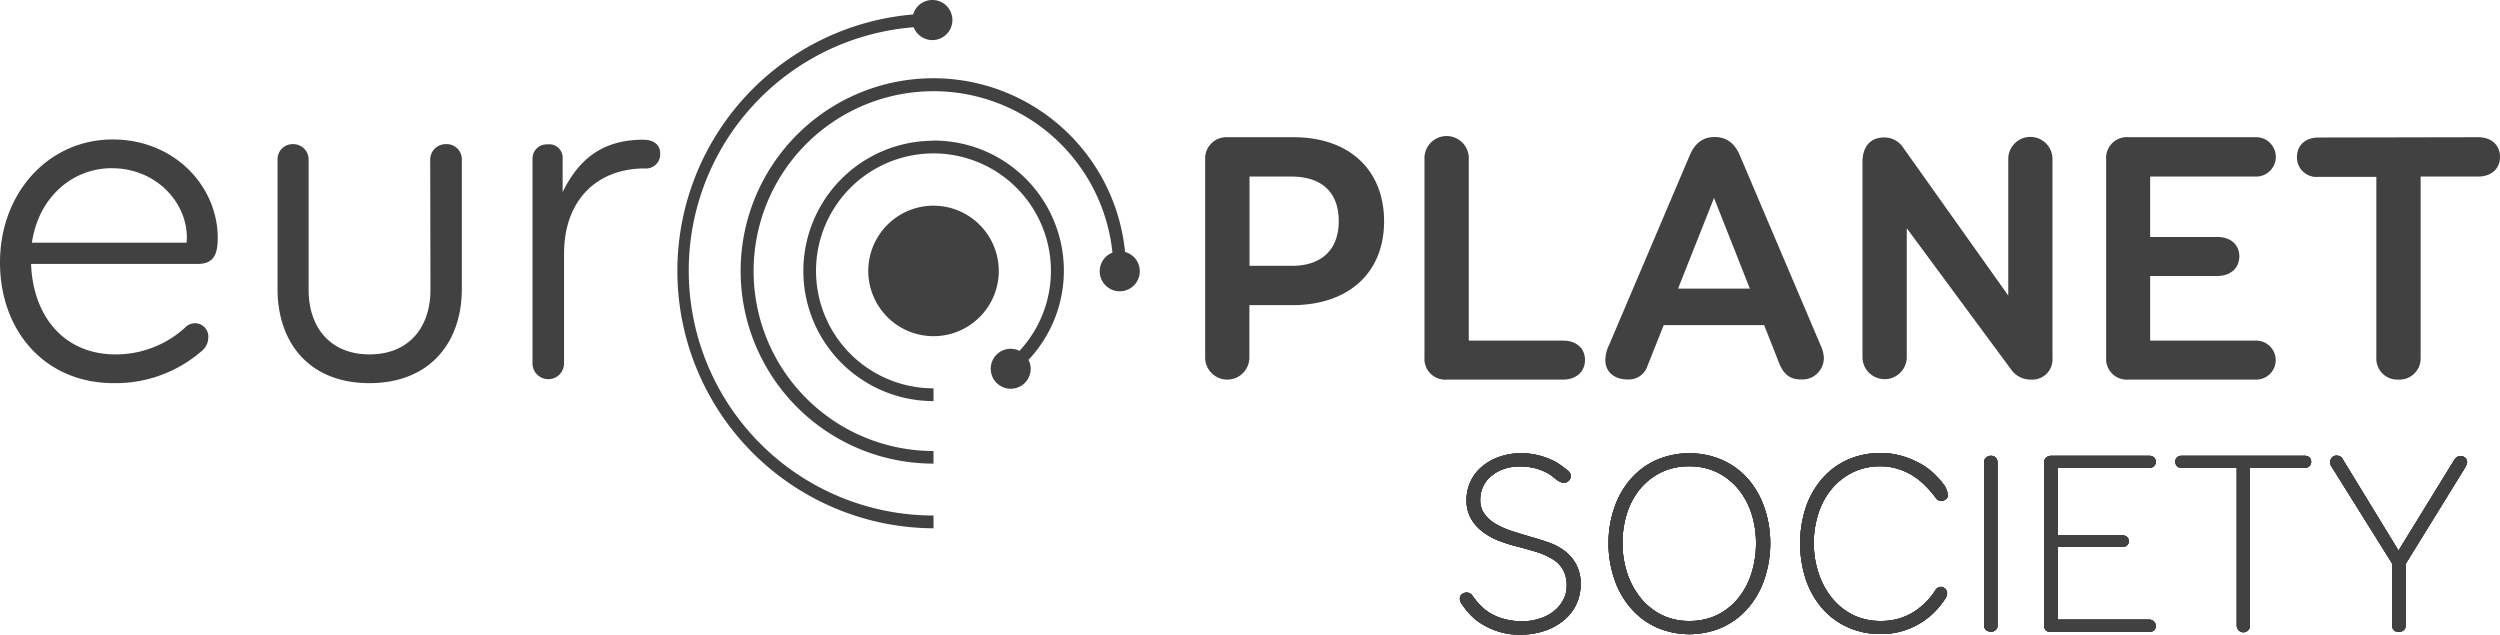 <svg xmlns="http://www.w3.org/2000/svg" viewBox="0 0 410.38 104.176" version="1.1" id="svg92" width="410.38" height="104.176">
  
  <defs id="defs4">
    <style id="style2">.a{fill:#fff;}.b{fill:#414142;}</style>
  </defs>
  <title id="title6">Europlanet_Society_light</title>
  <path class="b" d="m 5.1,43.323 c 0.31,8.58 5.41,14.85 13.85,14.85 a 16.84,16.84 0 0 0 11.53,-4.49 2.19,2.19 0 0 1 3.71,1.78 2.86,2.86 0 0 1 -1,2.09 21.52,21.52 0 0 1 -14.54,5.34 c -11.22,0 -18.65,-8.51 -18.65,-19.81 0,-11.52 8.05,-20.19 18.49,-20.19 10.14,0 17.25,7.66 17.25,16.17 0,2.48 -0.54,4.26 -3.24,4.26 z m 0.16,-3.49 h 25.37 c 0.54,-6 -4.56,-12.14 -12.15,-12.22 -6.42,-0.08 -12.14,4.64 -13.24,12.22 z" id="path10" style="fill:#414142"></path>
  <path class="b" d="m 70.62,26.143 a 2.54,2.54 0 0 1 2.64,-2.48 2.47,2.47 0 0 1 2.55,2.48 v 21.28 c 0,8.89 -5.34,15.47 -15.17,15.47 -9.83,0 -15.08,-6.58 -15.08,-15.47 v -21.28 a 2.47,2.47 0 0 1 2.55,-2.48 2.51,2.51 0 0 1 2.55,2.48 v 21.43 c 0,6.19 3.56,10.6 10,10.6 6.44,0 10,-4.41 10,-10.6 z" id="path12" style="fill:#414142"></path>
  <path class="b" d="m 87.41,26.033 a 2.32,2.32 0 0 1 2.47,-2.33 2.2,2.2 0 0 1 2.48,2.33 v 5.49 c 2.55,-5.18 6.34,-8.59 13.23,-8.59 1.85,0 2.78,0.93 2.78,2.25 a 2.33,2.33 0 0 1 -2.55,2.47 c -7.81,0 -13.23,5.18 -13.23,14 v 18 a 2.59,2.59 0 0 1 -5.18,0 z" id="path14" style="fill:#414142"></path>
  <path class="b" d="m 212.32,22.523 c 9.17,0 14.88,5.37 14.88,13.79 0,8.59 -5.94,13.78 -15.11,13.78 h -7 v 8.59 a 3.63,3.63 0 0 1 -7.26,0 v -32.52 a 3.48,3.48 0 0 1 3.63,-3.64 z m -0.23,21.11 c 5.08,0 7.67,-2.88 7.67,-7.32 0,-4.73 -2.77,-7.33 -7.79,-7.33 h -6.86 v 14.65 z" id="path16" style="fill:#414142"></path>
  <path class="b" d="m 237.52,62.313 a 3.41,3.41 0 0 1 -3.69,-3.63 v -32.52 a 3.64,3.64 0 1 1 7.27,0 v 29.75 h 15.51 c 2.08,0 3.57,1.21 3.57,3.17 0,1.96 -1.49,3.23 -3.57,3.23 z" id="path18" style="fill:#414142"></path>
  <path class="b" d="M 289.59,53.373 H 273.1 l -2.65,6.66 a 3.22,3.22 0 0 1 -3.35,2.25 c -2.13,0 -3.58,-1.27 -3.58,-3.17 a 5.89,5.89 0 0 1 0.64,-2.54 l 13.14,-30.9 c 0.81,-2 2.08,-3.18 4.16,-3.18 2.08,0 3.4,1.16 4.21,3.18 l 13.14,30.9 a 5.56,5.56 0 0 1 0.58,2.19 3.53,3.53 0 0 1 -3.81,3.52 c -1.78,0 -2.82,-0.86 -3.57,-2.77 z m -14.13,-6 h 11.78 l -5.88,-14.88 z" id="path20" style="fill:#414142"></path>
  <path class="b" d="m 329.66,26.103 a 3.63,3.63 0 0 1 7.26,0 v 32.69 a 3.31,3.31 0 0 1 -3.45,3.52 3.92,3.92 0 0 1 -3.35,-1.67 L 313,37.463 v 21.33 a 3.64,3.64 0 0 1 -7.27,0 v -32.23 c 0,-2.13 1,-4 3.58,-4 a 3.69,3.69 0 0 1 3.11,1.68 l 17.24,24.27 z" id="path22" style="fill:#414142"></path>
  <path class="b" d="m 370.36,55.913 a 3.2,3.2 0 1 1 0,6.4 h -21 a 3.39,3.39 0 0 1 -3.63,-3.63 v -32.52 a 3.4,3.4 0 0 1 3.68,-3.64 h 20.94 a 3.23,3.23 0 1 1 0,6.46 h -17.4 v 9.92 h 11.07 c 2.08,0 3.57,1.21 3.57,3.17 0,1.96 -1.49,3.23 -3.57,3.23 h -11.07 v 10.61 z" id="path24" style="fill:#414142"></path>
  <path class="b" d="m 406.8,22.523 c 2.08,0 3.58,1.22 3.58,3.23 0,2.01 -1.5,3.23 -3.58,3.23 h -9.45 v 29.7 a 3.48,3.48 0 0 1 -3.64,3.63 3.45,3.45 0 0 1 -3.63,-3.63 v -29.65 h -9.51 a 3.2,3.2 0 0 1 -3.52,-3.23 c 0,-2 1.44,-3.23 3.52,-3.23 z" id="path26" style="fill:#414142"></path>
  <path class="b" d="m 153.24,33.763 a 10.71,10.71 0 1 0 10.71,10.71 10.72,10.72 0 0 0 -10.71,-10.71 z" id="path28" style="fill:#414142"></path>
  <path class="b" d="m 153.24,23.103 a 21.37,21.37 0 0 0 0,42.74 v -2.1 a 19.28,19.28 0 1 1 14.11,-6.15 3.32,3.32 0 0 0 -1.44,-0.34 3.28,3.28 0 1 0 3.28,3.28 3.25,3.25 0 0 0 -0.36,-1.46 21.36,21.36 0 0 0 -15.59,-36 z" id="path30" style="fill:#414142"></path>
  <path class="b" d="m 113.06,44.473 a 40.06,40.06 0 0 1 36.92,-40 3.29,3.29 0 1 0 -0.09,-2.1 42.25,42.25 0 0 0 3.35,84.35 v -2.1 a 40.19,40.19 0 0 1 -40.18,-40.15 z" id="path32" style="fill:#414142"></path>
  <path class="b" d="m 184.68,41.333 a 31.63,31.63 0 1 0 -31.44,34.77 v -2.07 a 29.53,29.53 0 1 1 29.37,-32.57 3.29,3.29 0 1 0 2.1,-0.1 z" id="path34" style="fill:#414142"></path>
  <path class="b" d="m 252.79,101.523 a 7.09,7.09 0 0 0 2.3,-1.21 5.72,5.72 0 0 0 1.52,-1.84 4.76,4.76 0 0 0 0.57,-2.28 5.31,5.31 0 0 0 -0.57,-2.61 4.88,4.88 0 0 0 -1.65,-1.74 11.27,11.27 0 0 0 -2.65,-1.21 c -1.05,-0.33 -2.24,-0.67 -3.58,-1 -0.75,-0.2 -1.59,-0.46 -2.51,-0.8 a 10.56,10.56 0 0 1 -2.61,-1.38 7.44,7.44 0 0 1 -2.05,-2.17 5.9,5.9 0 0 1 -0.82,-3.22 7,7 0 0 1 0.69,-3.1 7.15,7.15 0 0 1 1.91,-2.42 8.78,8.78 0 0 1 2.84,-1.57 10.44,10.44 0 0 1 3.47,-0.57 11.46,11.46 0 0 1 2.8,0.32 12.54,12.54 0 0 1 2.2,0.75 8.9,8.9 0 0 1 1.59,0.92 l 1,0.77 a 1.12,1.12 0 0 1 0.59,1 1,1 0 0 1 -0.34,0.77 1,1 0 0 1 -0.71,0.31 1.4,1.4 0 0 1 -0.62,-0.12 l -0.46,-0.25 c -0.2,-0.14 -0.46,-0.35 -0.78,-0.61 a 6.33,6.33 0 0 0 -1.21,-0.77 8.67,8.67 0 0 0 -1.78,-0.65 10,10 0 0 0 -2.47,-0.27 7.55,7.55 0 0 0 -2.69,0.44 6.35,6.35 0 0 0 -2.05,1.19 5,5 0 0 0 -1.3,1.73 5.1,5.1 0 0 0 -0.44,2.07 3.86,3.86 0 0 0 0.67,2.32 6.09,6.09 0 0 0 1.8,1.64 13.6,13.6 0 0 0 2.65,1.19 c 1,0.33 2.1,0.65 3.25,1 0.89,0.25 1.81,0.54 2.76,0.86 a 9.63,9.63 0 0 1 2.61,1.34 6.52,6.52 0 0 1 2.74,5.66 7.51,7.51 0 0 1 -2.57,5.65 9.9,9.9 0 0 1 -3.14,1.82 12.16,12.16 0 0 1 -4.24,0.69 11.13,11.13 0 0 1 -3.68,-0.55 12.49,12.49 0 0 1 -2.77,-1.31 9.83,9.83 0 0 1 -1.9,-1.61 12.64,12.64 0 0 1 -1.11,-1.43 2.27,2.27 0 0 1 -0.29,-0.48 1.27,1.27 0 0 1 -0.12,-0.52 0.85,0.85 0 0 1 0.35,-0.73 1.2,1.2 0 0 1 0.73,-0.27 1.13,1.13 0 0 1 1,0.54 14.17,14.17 0 0 0 1.13,1.4 8.36,8.36 0 0 0 1.64,1.36 9.07,9.07 0 0 0 2.3,1 11,11 0 0 0 3.17,0.41 8.86,8.86 0 0 0 2.83,-0.46 z" id="path36" style="fill:#414142"></path>
  <path class="b" d="m 282.67,75.493 a 12.28,12.28 0 0 1 4.2,3.05 14,14 0 0 1 2.72,4.69 17.71,17.71 0 0 1 1,5.94 18.06,18.06 0 0 1 -1,6 14.08,14.08 0 0 1 -2.72,4.72 12.29,12.29 0 0 1 -4.2,3.1 13.52,13.52 0 0 1 -10.73,0 12.4,12.4 0 0 1 -4.18,-3.1 14.08,14.08 0 0 1 -2.72,-4.72 18.06,18.06 0 0 1 -1,-6 17.71,17.71 0 0 1 1,-5.94 14,14 0 0 1 2.72,-4.69 12.4,12.4 0 0 1 4.18,-3.05 13.75,13.75 0 0 1 10.73,0 z m -10,2.05 a 10.55,10.55 0 0 0 -3.45,2.72 12,12 0 0 0 -2.15,4 16,16 0 0 0 -0.73,4.9 15.58,15.58 0 0 0 0.77,4.91 12.92,12.92 0 0 0 2.2,4.08 10.46,10.46 0 0 0 3.45,2.78 9.94,9.94 0 0 0 4.54,1 10.19,10.19 0 0 0 4.62,-1 10.46,10.46 0 0 0 3.45,-2.78 12.24,12.24 0 0 0 2.15,-4.08 16.16,16.16 0 0 0 0.73,-4.91 15.76,15.76 0 0 0 -0.75,-4.9 12.2,12.2 0 0 0 -2.17,-4 10.55,10.55 0 0 0 -3.45,-2.72 10.2,10.2 0 0 0 -4.58,-1 10.33,10.33 0 0 0 -4.63,1 z" id="path38" style="fill:#414142"></path>
  <path class="b" d="m 316.17,79.863 a 11.36,11.36 0 0 0 -2,-1.67 10.56,10.56 0 0 0 -2.51,-1.19 9.48,9.48 0 0 0 -3,-0.46 10.09,10.09 0 0 0 -4.54,1 10.55,10.55 0 0 0 -3.45,2.72 12,12 0 0 0 -2.17,4 15.47,15.47 0 0 0 -0.76,4.9 15.3,15.3 0 0 0 0.78,4.91 12.7,12.7 0 0 0 2.19,4.08 10.46,10.46 0 0 0 3.45,2.78 10.08,10.08 0 0 0 4.58,1 9.93,9.93 0 0 0 5.15,-1.33 11.55,11.55 0 0 0 3.76,-3.64 1.16,1.16 0 0 1 0.92,-0.63 1.08,1.08 0 0 1 0.71,0.29 1,1 0 0 1 0.34,0.76 1.4,1.4 0 0 1 -0.07,0.41 1.64,1.64 0 0 1 -0.27,0.55 18.4,18.4 0 0 1 -1.25,1.61 11.59,11.59 0 0 1 -2.14,1.9 12.76,12.76 0 0 1 -3.09,1.57 12.24,12.24 0 0 1 -4.14,0.65 12.8,12.8 0 0 1 -5.25,-1.07 12.17,12.17 0 0 1 -4.16,-3 14.12,14.12 0 0 1 -2.76,-4.71 19.07,19.07 0 0 1 0,-12.19 14.28,14.28 0 0 1 2.76,-4.68 12,12 0 0 1 4.16,-3 13,13 0 0 1 5.25,-1.05 12.17,12.17 0 0 1 3.64,0.51 14.49,14.49 0 0 1 2.93,1.23 11.24,11.24 0 0 1 2.19,1.59 13,13 0 0 1 1.44,1.57 3.7,3.7 0 0 1 0.88,1.92 0.87,0.87 0 0 1 -0.33,0.77 1.13,1.13 0 0 1 -0.67,0.23 1,1 0 0 1 -1,-0.5 15.31,15.31 0 0 0 -1.57,-1.83 z" id="path40" style="fill:#414142"></path>
  <path class="b" d="m 326,75.143 a 1.1,1.1 0 0 1 0.81,-0.32 1,1 0 0 1 0.8,0.32 1.08,1.08 0 0 1 0.29,0.77 v 26.68 a 1,1 0 0 1 -1.09,1.09 1.16,1.16 0 0 1 -0.81,-0.29 1,1 0 0 1 -0.31,-0.8 v -26.68 a 1,1 0 0 1 0.31,-0.77 z" id="path42" style="fill:#414142"></path>
  <path class="b" d="m 353.58,102.033 a 1,1 0 0 1 0.29,0.74 0.91,0.91 0 0 1 -0.29,0.69 1.08,1.08 0 0 1 -0.75,0.27 h -16.15 c -0.75,0 -1.13,-0.36 -1.13,-1.09 v -26.73 a 1,1 0 0 1 0.32,-0.77 1.15,1.15 0 0 1 0.86,-0.32 h 16.1 a 1.08,1.08 0 0 1 0.75,0.27 0.91,0.91 0 0 1 0.29,0.69 1,1 0 0 1 -0.29,0.74 1.08,1.08 0 0 1 -0.75,0.27 h -15.06 v 11.08 h 10.58 a 1.2,1.2 0 0 1 0.78,0.25 0.86,0.86 0 0 1 0.31,0.71 0.84,0.84 0 0 1 -0.31,0.71 1.2,1.2 0 0 1 -0.78,0.25 h -10.58 v 11.92 h 15.06 a 1.08,1.08 0 0 1 0.75,0.32 z" id="path44" style="fill:#414142"></path>
  <path class="b" d="m 379.09,75.093 a 0.88,0.88 0 0 1 0.29,0.69 1,1 0 0 1 -0.29,0.74 1.06,1.06 0 0 1 -0.75,0.27 h -9 v 25.8 a 1.09,1.09 0 1 1 -2.17,0 v -25.8 h -9.07 a 1,1 0 0 1 -0.74,-0.27 1,1 0 0 1 -0.27,-0.74 0.93,0.93 0 0 1 0.27,-0.69 1,1 0 0 1 0.74,-0.27 h 20.24 a 1.06,1.06 0 0 1 0.75,0.27 z" id="path46" style="fill:#414142"></path>
  <path class="b" d="m 403.33,75.033 a 0.81,0.81 0 0 1 0.56,-0.17 1.2,1.2 0 0 1 0.76,0.27 0.85,0.85 0 0 1 0.33,0.69 1.06,1.06 0 0 1 -0.08,0.4 c -0.06,0.13 -0.12,0.26 -0.17,0.4 l -9.83,15.93 v 10.08 a 1,1 0 0 1 -0.31,0.8 1.17,1.17 0 0 1 -0.82,0.29 1,1 0 0 1 -1.09,-1.09 v -10.12 l -10,-16 a 1.36,1.36 0 0 1 -0.17,-0.67 1.11,1.11 0 0 1 0.27,-0.71 0.94,0.94 0 0 1 0.78,-0.34 1.24,1.24 0 0 1 0.56,0.13 0.9,0.9 0 0 1 0.44,0.46 l 9.16,15 9.16,-14.89 a 2.23,2.23 0 0 1 0.45,-0.46 z" id="path48" style="fill:#414142"></path>
  <path class="b" d="m 252.79,101.523 a 7.09,7.09 0 0 0 2.3,-1.21 5.72,5.72 0 0 0 1.52,-1.84 4.76,4.76 0 0 0 0.57,-2.28 5.31,5.31 0 0 0 -0.57,-2.61 4.88,4.88 0 0 0 -1.65,-1.74 11.27,11.27 0 0 0 -2.65,-1.21 c -1.05,-0.33 -2.24,-0.67 -3.58,-1 -0.75,-0.2 -1.59,-0.46 -2.51,-0.8 a 10.56,10.56 0 0 1 -2.61,-1.38 7.44,7.44 0 0 1 -2.05,-2.17 5.9,5.9 0 0 1 -0.82,-3.22 7,7 0 0 1 0.69,-3.1 7.15,7.15 0 0 1 1.91,-2.42 8.78,8.78 0 0 1 2.84,-1.57 10.44,10.44 0 0 1 3.47,-0.57 11.46,11.46 0 0 1 2.8,0.32 12.54,12.54 0 0 1 2.2,0.75 8.9,8.9 0 0 1 1.59,0.92 l 1,0.77 a 1.12,1.12 0 0 1 0.59,1 1,1 0 0 1 -0.34,0.77 1,1 0 0 1 -0.71,0.31 1.4,1.4 0 0 1 -0.62,-0.12 l -0.46,-0.25 c -0.2,-0.14 -0.46,-0.35 -0.78,-0.61 a 6.33,6.33 0 0 0 -1.21,-0.77 8.67,8.67 0 0 0 -1.78,-0.65 10,10 0 0 0 -2.47,-0.27 7.55,7.55 0 0 0 -2.69,0.44 6.35,6.35 0 0 0 -2.05,1.19 5,5 0 0 0 -1.3,1.73 5.1,5.1 0 0 0 -0.44,2.07 3.86,3.86 0 0 0 0.67,2.32 6.09,6.09 0 0 0 1.8,1.64 13.6,13.6 0 0 0 2.65,1.19 c 1,0.33 2.1,0.65 3.25,1 0.89,0.25 1.81,0.54 2.76,0.86 a 9.63,9.63 0 0 1 2.61,1.34 6.52,6.52 0 0 1 2.74,5.66 7.51,7.51 0 0 1 -2.57,5.65 9.9,9.9 0 0 1 -3.14,1.82 12.16,12.16 0 0 1 -4.24,0.69 11.13,11.13 0 0 1 -3.68,-0.55 12.49,12.49 0 0 1 -2.77,-1.31 9.83,9.83 0 0 1 -1.9,-1.61 12.64,12.64 0 0 1 -1.11,-1.43 2.27,2.27 0 0 1 -0.29,-0.48 1.27,1.27 0 0 1 -0.12,-0.52 0.85,0.85 0 0 1 0.35,-0.73 1.2,1.2 0 0 1 0.73,-0.27 1.13,1.13 0 0 1 1,0.54 14.17,14.17 0 0 0 1.13,1.4 8.36,8.36 0 0 0 1.64,1.36 9.07,9.07 0 0 0 2.3,1 11,11 0 0 0 3.17,0.41 8.86,8.86 0 0 0 2.83,-0.46 z" id="path50" style="fill:#414142"></path>
  <path class="b" d="m 282.67,75.493 a 12.28,12.28 0 0 1 4.2,3.05 14,14 0 0 1 2.72,4.69 17.71,17.71 0 0 1 1,5.94 18.06,18.06 0 0 1 -1,6 14.08,14.08 0 0 1 -2.72,4.72 12.29,12.29 0 0 1 -4.2,3.1 13.52,13.52 0 0 1 -10.73,0 12.4,12.4 0 0 1 -4.18,-3.1 14.08,14.08 0 0 1 -2.72,-4.72 18.06,18.06 0 0 1 -1,-6 17.71,17.71 0 0 1 1,-5.94 14,14 0 0 1 2.72,-4.69 12.4,12.4 0 0 1 4.18,-3.05 13.75,13.75 0 0 1 10.73,0 z m -10,2.05 a 10.55,10.55 0 0 0 -3.45,2.72 12,12 0 0 0 -2.15,4 16,16 0 0 0 -0.73,4.9 15.58,15.58 0 0 0 0.77,4.91 12.92,12.92 0 0 0 2.2,4.08 10.46,10.46 0 0 0 3.45,2.78 9.94,9.94 0 0 0 4.54,1 10.19,10.19 0 0 0 4.62,-1 10.46,10.46 0 0 0 3.45,-2.78 12.24,12.24 0 0 0 2.15,-4.08 16.16,16.16 0 0 0 0.73,-4.91 15.76,15.76 0 0 0 -0.75,-4.9 12.2,12.2 0 0 0 -2.17,-4 10.55,10.55 0 0 0 -3.45,-2.72 10.2,10.2 0 0 0 -4.58,-1 10.33,10.33 0 0 0 -4.63,1 z" id="path52" style="fill:#414142"></path>
  <path class="b" d="m 316.17,79.863 a 11.36,11.36 0 0 0 -2,-1.67 10.56,10.56 0 0 0 -2.51,-1.19 9.48,9.48 0 0 0 -3,-0.46 10.09,10.09 0 0 0 -4.54,1 10.55,10.55 0 0 0 -3.45,2.72 12,12 0 0 0 -2.17,4 15.47,15.47 0 0 0 -0.76,4.9 15.3,15.3 0 0 0 0.78,4.91 12.7,12.7 0 0 0 2.19,4.08 10.46,10.46 0 0 0 3.45,2.78 10.08,10.08 0 0 0 4.58,1 9.93,9.93 0 0 0 5.15,-1.33 11.55,11.55 0 0 0 3.76,-3.64 1.16,1.16 0 0 1 0.92,-0.63 1.08,1.08 0 0 1 0.71,0.29 1,1 0 0 1 0.34,0.76 1.4,1.4 0 0 1 -0.07,0.41 1.64,1.64 0 0 1 -0.27,0.55 18.4,18.4 0 0 1 -1.25,1.61 11.59,11.59 0 0 1 -2.14,1.9 12.76,12.76 0 0 1 -3.09,1.57 12.24,12.24 0 0 1 -4.14,0.65 12.8,12.8 0 0 1 -5.25,-1.07 12.17,12.17 0 0 1 -4.16,-3 14.12,14.12 0 0 1 -2.76,-4.71 19.07,19.07 0 0 1 0,-12.19 14.28,14.28 0 0 1 2.76,-4.68 12,12 0 0 1 4.16,-3 13,13 0 0 1 5.25,-1.05 12.17,12.17 0 0 1 3.64,0.51 14.49,14.49 0 0 1 2.93,1.23 11.24,11.24 0 0 1 2.19,1.59 13,13 0 0 1 1.44,1.57 3.7,3.7 0 0 1 0.88,1.92 0.87,0.87 0 0 1 -0.33,0.77 1.13,1.13 0 0 1 -0.67,0.23 1,1 0 0 1 -1,-0.5 15.31,15.31 0 0 0 -1.57,-1.83 z" id="path54" style="fill:#414142"></path>
  <path class="b" d="m 326,75.143 a 1.1,1.1 0 0 1 0.81,-0.32 1,1 0 0 1 0.8,0.32 1.08,1.08 0 0 1 0.29,0.77 v 26.68 a 1,1 0 0 1 -1.09,1.09 1.16,1.16 0 0 1 -0.81,-0.29 1,1 0 0 1 -0.31,-0.8 v -26.68 a 1,1 0 0 1 0.31,-0.77 z" id="path56" style="fill:#414142"></path>
  <path class="b" d="m 353.58,102.033 a 1,1 0 0 1 0.29,0.74 0.91,0.91 0 0 1 -0.29,0.69 1.08,1.08 0 0 1 -0.75,0.27 h -16.15 c -0.75,0 -1.13,-0.36 -1.13,-1.09 v -26.73 a 1,1 0 0 1 0.32,-0.77 1.15,1.15 0 0 1 0.86,-0.32 h 16.1 a 1.08,1.08 0 0 1 0.75,0.27 0.91,0.91 0 0 1 0.29,0.69 1,1 0 0 1 -0.29,0.74 1.08,1.08 0 0 1 -0.75,0.27 h -15.06 v 11.08 h 10.58 a 1.2,1.2 0 0 1 0.78,0.25 0.86,0.86 0 0 1 0.31,0.71 0.84,0.84 0 0 1 -0.31,0.71 1.2,1.2 0 0 1 -0.78,0.25 h -10.58 v 11.92 h 15.06 a 1.08,1.08 0 0 1 0.75,0.32 z" id="path58" style="fill:#414142"></path>
  <path class="b" d="m 379.09,75.093 a 0.88,0.88 0 0 1 0.29,0.69 1,1 0 0 1 -0.29,0.74 1.06,1.06 0 0 1 -0.75,0.27 h -9 v 25.8 a 1.09,1.09 0 1 1 -2.17,0 v -25.8 h -9.07 a 1,1 0 0 1 -0.74,-0.27 1,1 0 0 1 -0.27,-0.74 0.93,0.93 0 0 1 0.27,-0.69 1,1 0 0 1 0.74,-0.27 h 20.24 a 1.06,1.06 0 0 1 0.75,0.27 z" id="path60" style="fill:#414142"></path>
  <path class="b" d="m 403.33,75.033 a 0.81,0.81 0 0 1 0.56,-0.17 1.2,1.2 0 0 1 0.76,0.27 0.85,0.85 0 0 1 0.33,0.69 1.06,1.06 0 0 1 -0.08,0.4 c -0.06,0.13 -0.12,0.26 -0.17,0.4 l -9.83,15.93 v 10.08 a 1,1 0 0 1 -0.31,0.8 1.17,1.17 0 0 1 -0.82,0.29 1,1 0 0 1 -1.09,-1.09 v -10.12 l -10,-16 a 1.36,1.36 0 0 1 -0.17,-0.67 1.11,1.11 0 0 1 0.27,-0.71 0.94,0.94 0 0 1 0.78,-0.34 1.24,1.24 0 0 1 0.56,0.13 0.9,0.9 0 0 1 0.44,0.46 l 9.16,15 9.16,-14.89 a 2.23,2.23 0 0 1 0.45,-0.46 z" id="path62" style="fill:#414142"></path>
  <path class="b" d="m 252.79,101.523 a 7.09,7.09 0 0 0 2.3,-1.21 5.72,5.72 0 0 0 1.52,-1.84 4.76,4.76 0 0 0 0.57,-2.28 5.31,5.31 0 0 0 -0.57,-2.61 4.88,4.88 0 0 0 -1.65,-1.74 11.27,11.27 0 0 0 -2.65,-1.21 c -1.05,-0.33 -2.24,-0.67 -3.58,-1 -0.75,-0.2 -1.59,-0.46 -2.51,-0.8 a 10.56,10.56 0 0 1 -2.61,-1.38 7.44,7.44 0 0 1 -2.05,-2.17 5.9,5.9 0 0 1 -0.82,-3.22 7,7 0 0 1 0.69,-3.1 7.15,7.15 0 0 1 1.91,-2.42 8.78,8.78 0 0 1 2.84,-1.57 10.44,10.44 0 0 1 3.47,-0.57 11.46,11.46 0 0 1 2.8,0.32 12.54,12.54 0 0 1 2.2,0.75 8.9,8.9 0 0 1 1.59,0.92 l 1,0.77 a 1.12,1.12 0 0 1 0.59,1 1,1 0 0 1 -0.34,0.77 1,1 0 0 1 -0.71,0.31 1.4,1.4 0 0 1 -0.62,-0.12 l -0.46,-0.25 c -0.2,-0.14 -0.46,-0.35 -0.78,-0.61 a 6.33,6.33 0 0 0 -1.21,-0.77 8.67,8.67 0 0 0 -1.78,-0.65 10,10 0 0 0 -2.47,-0.27 7.55,7.55 0 0 0 -2.69,0.44 6.35,6.35 0 0 0 -2.05,1.19 5,5 0 0 0 -1.3,1.73 5.1,5.1 0 0 0 -0.44,2.07 3.86,3.86 0 0 0 0.67,2.32 6.09,6.09 0 0 0 1.8,1.64 13.6,13.6 0 0 0 2.65,1.19 c 1,0.33 2.1,0.65 3.25,1 0.89,0.25 1.81,0.54 2.76,0.86 a 9.63,9.63 0 0 1 2.61,1.34 6.52,6.52 0 0 1 2.74,5.66 7.51,7.51 0 0 1 -2.57,5.65 9.9,9.9 0 0 1 -3.14,1.82 12.16,12.16 0 0 1 -4.24,0.69 11.13,11.13 0 0 1 -3.68,-0.55 12.49,12.49 0 0 1 -2.77,-1.31 9.83,9.83 0 0 1 -1.9,-1.61 12.64,12.64 0 0 1 -1.11,-1.43 2.27,2.27 0 0 1 -0.29,-0.48 1.27,1.27 0 0 1 -0.12,-0.52 0.85,0.85 0 0 1 0.35,-0.73 1.2,1.2 0 0 1 0.73,-0.27 1.13,1.13 0 0 1 1,0.54 14.17,14.17 0 0 0 1.13,1.4 8.36,8.36 0 0 0 1.64,1.36 9.07,9.07 0 0 0 2.3,1 11,11 0 0 0 3.17,0.41 8.86,8.86 0 0 0 2.83,-0.46 z" id="path64" style="fill:#414142"></path>
  <path class="b" d="m 282.67,75.493 a 12.28,12.28 0 0 1 4.2,3.05 14,14 0 0 1 2.72,4.69 17.71,17.71 0 0 1 1,5.94 18.06,18.06 0 0 1 -1,6 14.08,14.08 0 0 1 -2.72,4.72 12.29,12.29 0 0 1 -4.2,3.1 13.52,13.52 0 0 1 -10.73,0 12.4,12.4 0 0 1 -4.18,-3.1 14.08,14.08 0 0 1 -2.72,-4.72 18.06,18.06 0 0 1 -1,-6 17.71,17.71 0 0 1 1,-5.94 14,14 0 0 1 2.72,-4.69 12.4,12.4 0 0 1 4.18,-3.05 13.75,13.75 0 0 1 10.73,0 z m -10,2.05 a 10.55,10.55 0 0 0 -3.45,2.72 12,12 0 0 0 -2.15,4 16,16 0 0 0 -0.73,4.9 15.58,15.58 0 0 0 0.77,4.91 12.92,12.92 0 0 0 2.2,4.08 10.46,10.46 0 0 0 3.45,2.78 9.94,9.94 0 0 0 4.54,1 10.19,10.19 0 0 0 4.62,-1 10.46,10.46 0 0 0 3.45,-2.78 12.24,12.24 0 0 0 2.15,-4.08 16.16,16.16 0 0 0 0.73,-4.91 15.76,15.76 0 0 0 -0.75,-4.9 12.2,12.2 0 0 0 -2.17,-4 10.55,10.55 0 0 0 -3.45,-2.72 10.2,10.2 0 0 0 -4.58,-1 10.33,10.33 0 0 0 -4.63,1 z" id="path66" style="fill:#414142"></path>
  <path class="b" d="m 316.17,79.863 a 11.36,11.36 0 0 0 -2,-1.67 10.56,10.56 0 0 0 -2.51,-1.19 9.48,9.48 0 0 0 -3,-0.46 10.09,10.09 0 0 0 -4.54,1 10.55,10.55 0 0 0 -3.45,2.72 12,12 0 0 0 -2.17,4 15.47,15.47 0 0 0 -0.76,4.9 15.3,15.3 0 0 0 0.78,4.91 12.7,12.7 0 0 0 2.19,4.08 10.46,10.46 0 0 0 3.45,2.78 10.08,10.08 0 0 0 4.58,1 9.93,9.93 0 0 0 5.15,-1.33 11.55,11.55 0 0 0 3.76,-3.64 1.16,1.16 0 0 1 0.92,-0.63 1.08,1.08 0 0 1 0.71,0.29 1,1 0 0 1 0.34,0.76 1.4,1.4 0 0 1 -0.07,0.41 1.64,1.64 0 0 1 -0.27,0.55 18.4,18.4 0 0 1 -1.25,1.61 11.59,11.59 0 0 1 -2.14,1.9 12.76,12.76 0 0 1 -3.09,1.57 12.24,12.24 0 0 1 -4.14,0.65 12.8,12.8 0 0 1 -5.25,-1.07 12.17,12.17 0 0 1 -4.16,-3 14.12,14.12 0 0 1 -2.76,-4.71 19.07,19.07 0 0 1 0,-12.19 14.28,14.28 0 0 1 2.76,-4.68 12,12 0 0 1 4.16,-3 13,13 0 0 1 5.25,-1.05 12.17,12.17 0 0 1 3.64,0.51 14.49,14.49 0 0 1 2.93,1.23 11.24,11.24 0 0 1 2.19,1.59 13,13 0 0 1 1.44,1.57 3.7,3.7 0 0 1 0.88,1.92 0.87,0.87 0 0 1 -0.33,0.77 1.13,1.13 0 0 1 -0.67,0.23 1,1 0 0 1 -1,-0.5 15.31,15.31 0 0 0 -1.57,-1.83 z" id="path68" style="fill:#414142"></path>
  <path class="b" d="m 326,75.143 a 1.1,1.1 0 0 1 0.81,-0.32 1,1 0 0 1 0.8,0.32 1.08,1.08 0 0 1 0.29,0.77 v 26.68 a 1,1 0 0 1 -1.09,1.09 1.16,1.16 0 0 1 -0.81,-0.29 1,1 0 0 1 -0.31,-0.8 v -26.68 a 1,1 0 0 1 0.31,-0.77 z" id="path70" style="fill:#414142"></path>
  <path class="b" d="m 353.58,102.033 a 1,1 0 0 1 0.29,0.74 0.91,0.91 0 0 1 -0.29,0.69 1.08,1.08 0 0 1 -0.75,0.27 h -16.15 c -0.75,0 -1.13,-0.36 -1.13,-1.09 v -26.73 a 1,1 0 0 1 0.32,-0.77 1.15,1.15 0 0 1 0.86,-0.32 h 16.1 a 1.08,1.08 0 0 1 0.75,0.27 0.91,0.91 0 0 1 0.29,0.69 1,1 0 0 1 -0.29,0.74 1.08,1.08 0 0 1 -0.75,0.27 h -15.06 v 11.08 h 10.58 a 1.2,1.2 0 0 1 0.78,0.25 0.86,0.86 0 0 1 0.31,0.71 0.84,0.84 0 0 1 -0.31,0.71 1.2,1.2 0 0 1 -0.78,0.25 h -10.58 v 11.92 h 15.06 a 1.08,1.08 0 0 1 0.75,0.32 z" id="path72" style="fill:#414142"></path>
  <path class="b" d="m 379.09,75.093 a 0.88,0.88 0 0 1 0.29,0.69 1,1 0 0 1 -0.29,0.74 1.06,1.06 0 0 1 -0.75,0.27 h -9 v 25.8 a 1.09,1.09 0 1 1 -2.17,0 v -25.8 h -9.07 a 1,1 0 0 1 -0.74,-0.27 1,1 0 0 1 -0.27,-0.74 0.93,0.93 0 0 1 0.27,-0.69 1,1 0 0 1 0.74,-0.27 h 20.24 a 1.06,1.06 0 0 1 0.75,0.27 z" id="path74" style="fill:#414142"></path>
  <path class="b" d="m 403.33,75.033 a 0.81,0.81 0 0 1 0.56,-0.17 1.2,1.2 0 0 1 0.76,0.27 0.85,0.85 0 0 1 0.33,0.69 1.06,1.06 0 0 1 -0.08,0.4 c -0.06,0.13 -0.12,0.26 -0.17,0.4 l -9.83,15.93 v 10.08 a 1,1 0 0 1 -0.31,0.8 1.17,1.17 0 0 1 -0.82,0.29 1,1 0 0 1 -1.09,-1.09 v -10.12 l -10,-16 a 1.36,1.36 0 0 1 -0.17,-0.67 1.11,1.11 0 0 1 0.27,-0.71 0.94,0.94 0 0 1 0.78,-0.34 1.24,1.24 0 0 1 0.56,0.13 0.9,0.9 0 0 1 0.44,0.46 l 9.16,15 9.16,-14.89 a 2.23,2.23 0 0 1 0.45,-0.46 z" id="path76" style="fill:#414142"></path>
  <path class="b" d="m 252.79,101.523 a 7.09,7.09 0 0 0 2.3,-1.21 5.72,5.72 0 0 0 1.52,-1.84 4.76,4.76 0 0 0 0.57,-2.28 5.31,5.31 0 0 0 -0.57,-2.61 4.88,4.88 0 0 0 -1.65,-1.74 11.27,11.27 0 0 0 -2.65,-1.21 c -1.05,-0.33 -2.24,-0.67 -3.58,-1 -0.75,-0.2 -1.59,-0.46 -2.51,-0.8 a 10.56,10.56 0 0 1 -2.61,-1.38 7.44,7.44 0 0 1 -2.05,-2.17 5.9,5.9 0 0 1 -0.82,-3.22 7,7 0 0 1 0.69,-3.1 7.15,7.15 0 0 1 1.91,-2.42 8.78,8.78 0 0 1 2.84,-1.57 10.44,10.44 0 0 1 3.47,-0.57 11.46,11.46 0 0 1 2.8,0.32 12.54,12.54 0 0 1 2.2,0.75 8.9,8.9 0 0 1 1.59,0.92 l 1,0.77 a 1.12,1.12 0 0 1 0.59,1 1,1 0 0 1 -0.34,0.77 1,1 0 0 1 -0.71,0.31 1.4,1.4 0 0 1 -0.62,-0.12 l -0.46,-0.25 c -0.2,-0.14 -0.46,-0.35 -0.78,-0.61 a 6.33,6.33 0 0 0 -1.21,-0.77 8.67,8.67 0 0 0 -1.78,-0.65 10,10 0 0 0 -2.47,-0.27 7.55,7.55 0 0 0 -2.69,0.44 6.35,6.35 0 0 0 -2.05,1.19 5,5 0 0 0 -1.3,1.73 5.1,5.1 0 0 0 -0.44,2.07 3.86,3.86 0 0 0 0.67,2.32 6.09,6.09 0 0 0 1.8,1.64 13.6,13.6 0 0 0 2.65,1.19 c 1,0.33 2.1,0.65 3.25,1 0.89,0.25 1.81,0.54 2.76,0.86 a 9.63,9.63 0 0 1 2.61,1.34 6.52,6.52 0 0 1 2.74,5.66 7.51,7.51 0 0 1 -2.57,5.65 9.9,9.9 0 0 1 -3.14,1.82 12.16,12.16 0 0 1 -4.24,0.69 11.13,11.13 0 0 1 -3.68,-0.55 12.49,12.49 0 0 1 -2.77,-1.31 9.83,9.83 0 0 1 -1.9,-1.61 12.64,12.64 0 0 1 -1.11,-1.43 2.27,2.27 0 0 1 -0.29,-0.48 1.27,1.27 0 0 1 -0.12,-0.52 0.85,0.85 0 0 1 0.35,-0.73 1.2,1.2 0 0 1 0.73,-0.27 1.13,1.13 0 0 1 1,0.54 14.17,14.17 0 0 0 1.13,1.4 8.36,8.36 0 0 0 1.64,1.36 9.07,9.07 0 0 0 2.3,1 11,11 0 0 0 3.17,0.41 8.86,8.86 0 0 0 2.83,-0.46 z" id="path78" style="fill:#414142"></path>
  <path class="b" d="m 282.67,75.493 a 12.28,12.28 0 0 1 4.2,3.05 14,14 0 0 1 2.72,4.69 17.71,17.71 0 0 1 1,5.94 18.06,18.06 0 0 1 -1,6 14.08,14.08 0 0 1 -2.72,4.72 12.29,12.29 0 0 1 -4.2,3.1 13.52,13.52 0 0 1 -10.73,0 12.4,12.4 0 0 1 -4.18,-3.1 14.08,14.08 0 0 1 -2.72,-4.72 18.06,18.06 0 0 1 -1,-6 17.71,17.71 0 0 1 1,-5.94 14,14 0 0 1 2.72,-4.69 12.4,12.4 0 0 1 4.18,-3.05 13.75,13.75 0 0 1 10.73,0 z m -10,2.05 a 10.55,10.55 0 0 0 -3.45,2.72 12,12 0 0 0 -2.15,4 16,16 0 0 0 -0.73,4.9 15.58,15.58 0 0 0 0.77,4.91 12.92,12.92 0 0 0 2.2,4.08 10.46,10.46 0 0 0 3.45,2.78 9.94,9.94 0 0 0 4.54,1 10.19,10.19 0 0 0 4.62,-1 10.46,10.46 0 0 0 3.45,-2.78 12.24,12.24 0 0 0 2.15,-4.08 16.16,16.16 0 0 0 0.73,-4.91 15.76,15.76 0 0 0 -0.75,-4.9 12.2,12.2 0 0 0 -2.17,-4 10.55,10.55 0 0 0 -3.45,-2.72 10.2,10.2 0 0 0 -4.58,-1 10.33,10.33 0 0 0 -4.63,1 z" id="path80" style="fill:#414142"></path>
  <path class="b" d="m 316.17,79.863 a 11.36,11.36 0 0 0 -2,-1.67 10.56,10.56 0 0 0 -2.51,-1.19 9.48,9.48 0 0 0 -3,-0.46 10.09,10.09 0 0 0 -4.54,1 10.55,10.55 0 0 0 -3.45,2.72 12,12 0 0 0 -2.17,4 15.47,15.47 0 0 0 -0.76,4.9 15.3,15.3 0 0 0 0.78,4.91 12.7,12.7 0 0 0 2.19,4.08 10.46,10.46 0 0 0 3.45,2.78 10.08,10.08 0 0 0 4.58,1 9.93,9.93 0 0 0 5.15,-1.33 11.55,11.55 0 0 0 3.76,-3.64 1.16,1.16 0 0 1 0.92,-0.63 1.08,1.08 0 0 1 0.71,0.29 1,1 0 0 1 0.34,0.76 1.4,1.4 0 0 1 -0.07,0.41 1.64,1.64 0 0 1 -0.27,0.55 18.4,18.4 0 0 1 -1.25,1.61 11.59,11.59 0 0 1 -2.14,1.9 12.76,12.76 0 0 1 -3.09,1.57 12.24,12.24 0 0 1 -4.14,0.65 12.8,12.8 0 0 1 -5.25,-1.07 12.17,12.17 0 0 1 -4.16,-3 14.12,14.12 0 0 1 -2.76,-4.71 19.07,19.07 0 0 1 0,-12.19 14.28,14.28 0 0 1 2.76,-4.68 12,12 0 0 1 4.16,-3 13,13 0 0 1 5.25,-1.05 12.17,12.17 0 0 1 3.64,0.51 14.49,14.49 0 0 1 2.93,1.23 11.24,11.24 0 0 1 2.19,1.59 13,13 0 0 1 1.44,1.57 3.7,3.7 0 0 1 0.88,1.92 0.87,0.87 0 0 1 -0.33,0.77 1.13,1.13 0 0 1 -0.67,0.23 1,1 0 0 1 -1,-0.5 15.31,15.31 0 0 0 -1.57,-1.83 z" id="path82" style="fill:#414142"></path>
  <path class="b" d="m 326,75.143 a 1.1,1.1 0 0 1 0.81,-0.32 1,1 0 0 1 0.8,0.32 1.08,1.08 0 0 1 0.29,0.77 v 26.68 a 1,1 0 0 1 -1.09,1.09 1.16,1.16 0 0 1 -0.81,-0.29 1,1 0 0 1 -0.31,-0.8 v -26.68 a 1,1 0 0 1 0.31,-0.77 z" id="path84" style="fill:#414142"></path>
  <path class="b" d="m 353.58,102.033 a 1,1 0 0 1 0.29,0.74 0.91,0.91 0 0 1 -0.29,0.69 1.08,1.08 0 0 1 -0.75,0.27 h -16.15 c -0.75,0 -1.13,-0.36 -1.13,-1.09 v -26.73 a 1,1 0 0 1 0.32,-0.77 1.15,1.15 0 0 1 0.86,-0.32 h 16.1 a 1.08,1.08 0 0 1 0.75,0.27 0.91,0.91 0 0 1 0.29,0.69 1,1 0 0 1 -0.29,0.74 1.08,1.08 0 0 1 -0.75,0.27 h -15.06 v 11.08 h 10.58 a 1.2,1.2 0 0 1 0.78,0.25 0.86,0.86 0 0 1 0.31,0.71 0.84,0.84 0 0 1 -0.31,0.71 1.2,1.2 0 0 1 -0.78,0.25 h -10.58 v 11.92 h 15.06 a 1.08,1.08 0 0 1 0.75,0.32 z" id="path86" style="fill:#414142"></path>
  <path class="b" d="m 379.09,75.093 a 0.88,0.88 0 0 1 0.29,0.69 1,1 0 0 1 -0.29,0.74 1.06,1.06 0 0 1 -0.75,0.27 h -9 v 25.8 a 1.09,1.09 0 1 1 -2.17,0 v -25.8 h -9.07 a 1,1 0 0 1 -0.74,-0.27 1,1 0 0 1 -0.27,-0.74 0.93,0.93 0 0 1 0.27,-0.69 1,1 0 0 1 0.74,-0.27 h 20.24 a 1.06,1.06 0 0 1 0.75,0.27 z" id="path88" style="fill:#414142"></path>
  <path class="b" d="m 403.33,75.033 a 0.81,0.81 0 0 1 0.56,-0.17 1.2,1.2 0 0 1 0.76,0.27 0.85,0.85 0 0 1 0.33,0.69 1.06,1.06 0 0 1 -0.08,0.4 c -0.06,0.13 -0.12,0.26 -0.17,0.4 l -9.83,15.93 v 10.08 a 1,1 0 0 1 -0.31,0.8 1.17,1.17 0 0 1 -0.82,0.29 1,1 0 0 1 -1.09,-1.09 v -10.12 l -10,-16 a 1.36,1.36 0 0 1 -0.17,-0.67 1.11,1.11 0 0 1 0.27,-0.71 0.94,0.94 0 0 1 0.78,-0.34 1.24,1.24 0 0 1 0.56,0.13 0.9,0.9 0 0 1 0.44,0.46 l 9.16,15 9.16,-14.89 a 2.23,2.23 0 0 1 0.45,-0.46 z" id="path90" style="fill:#414142"></path>
</svg>
